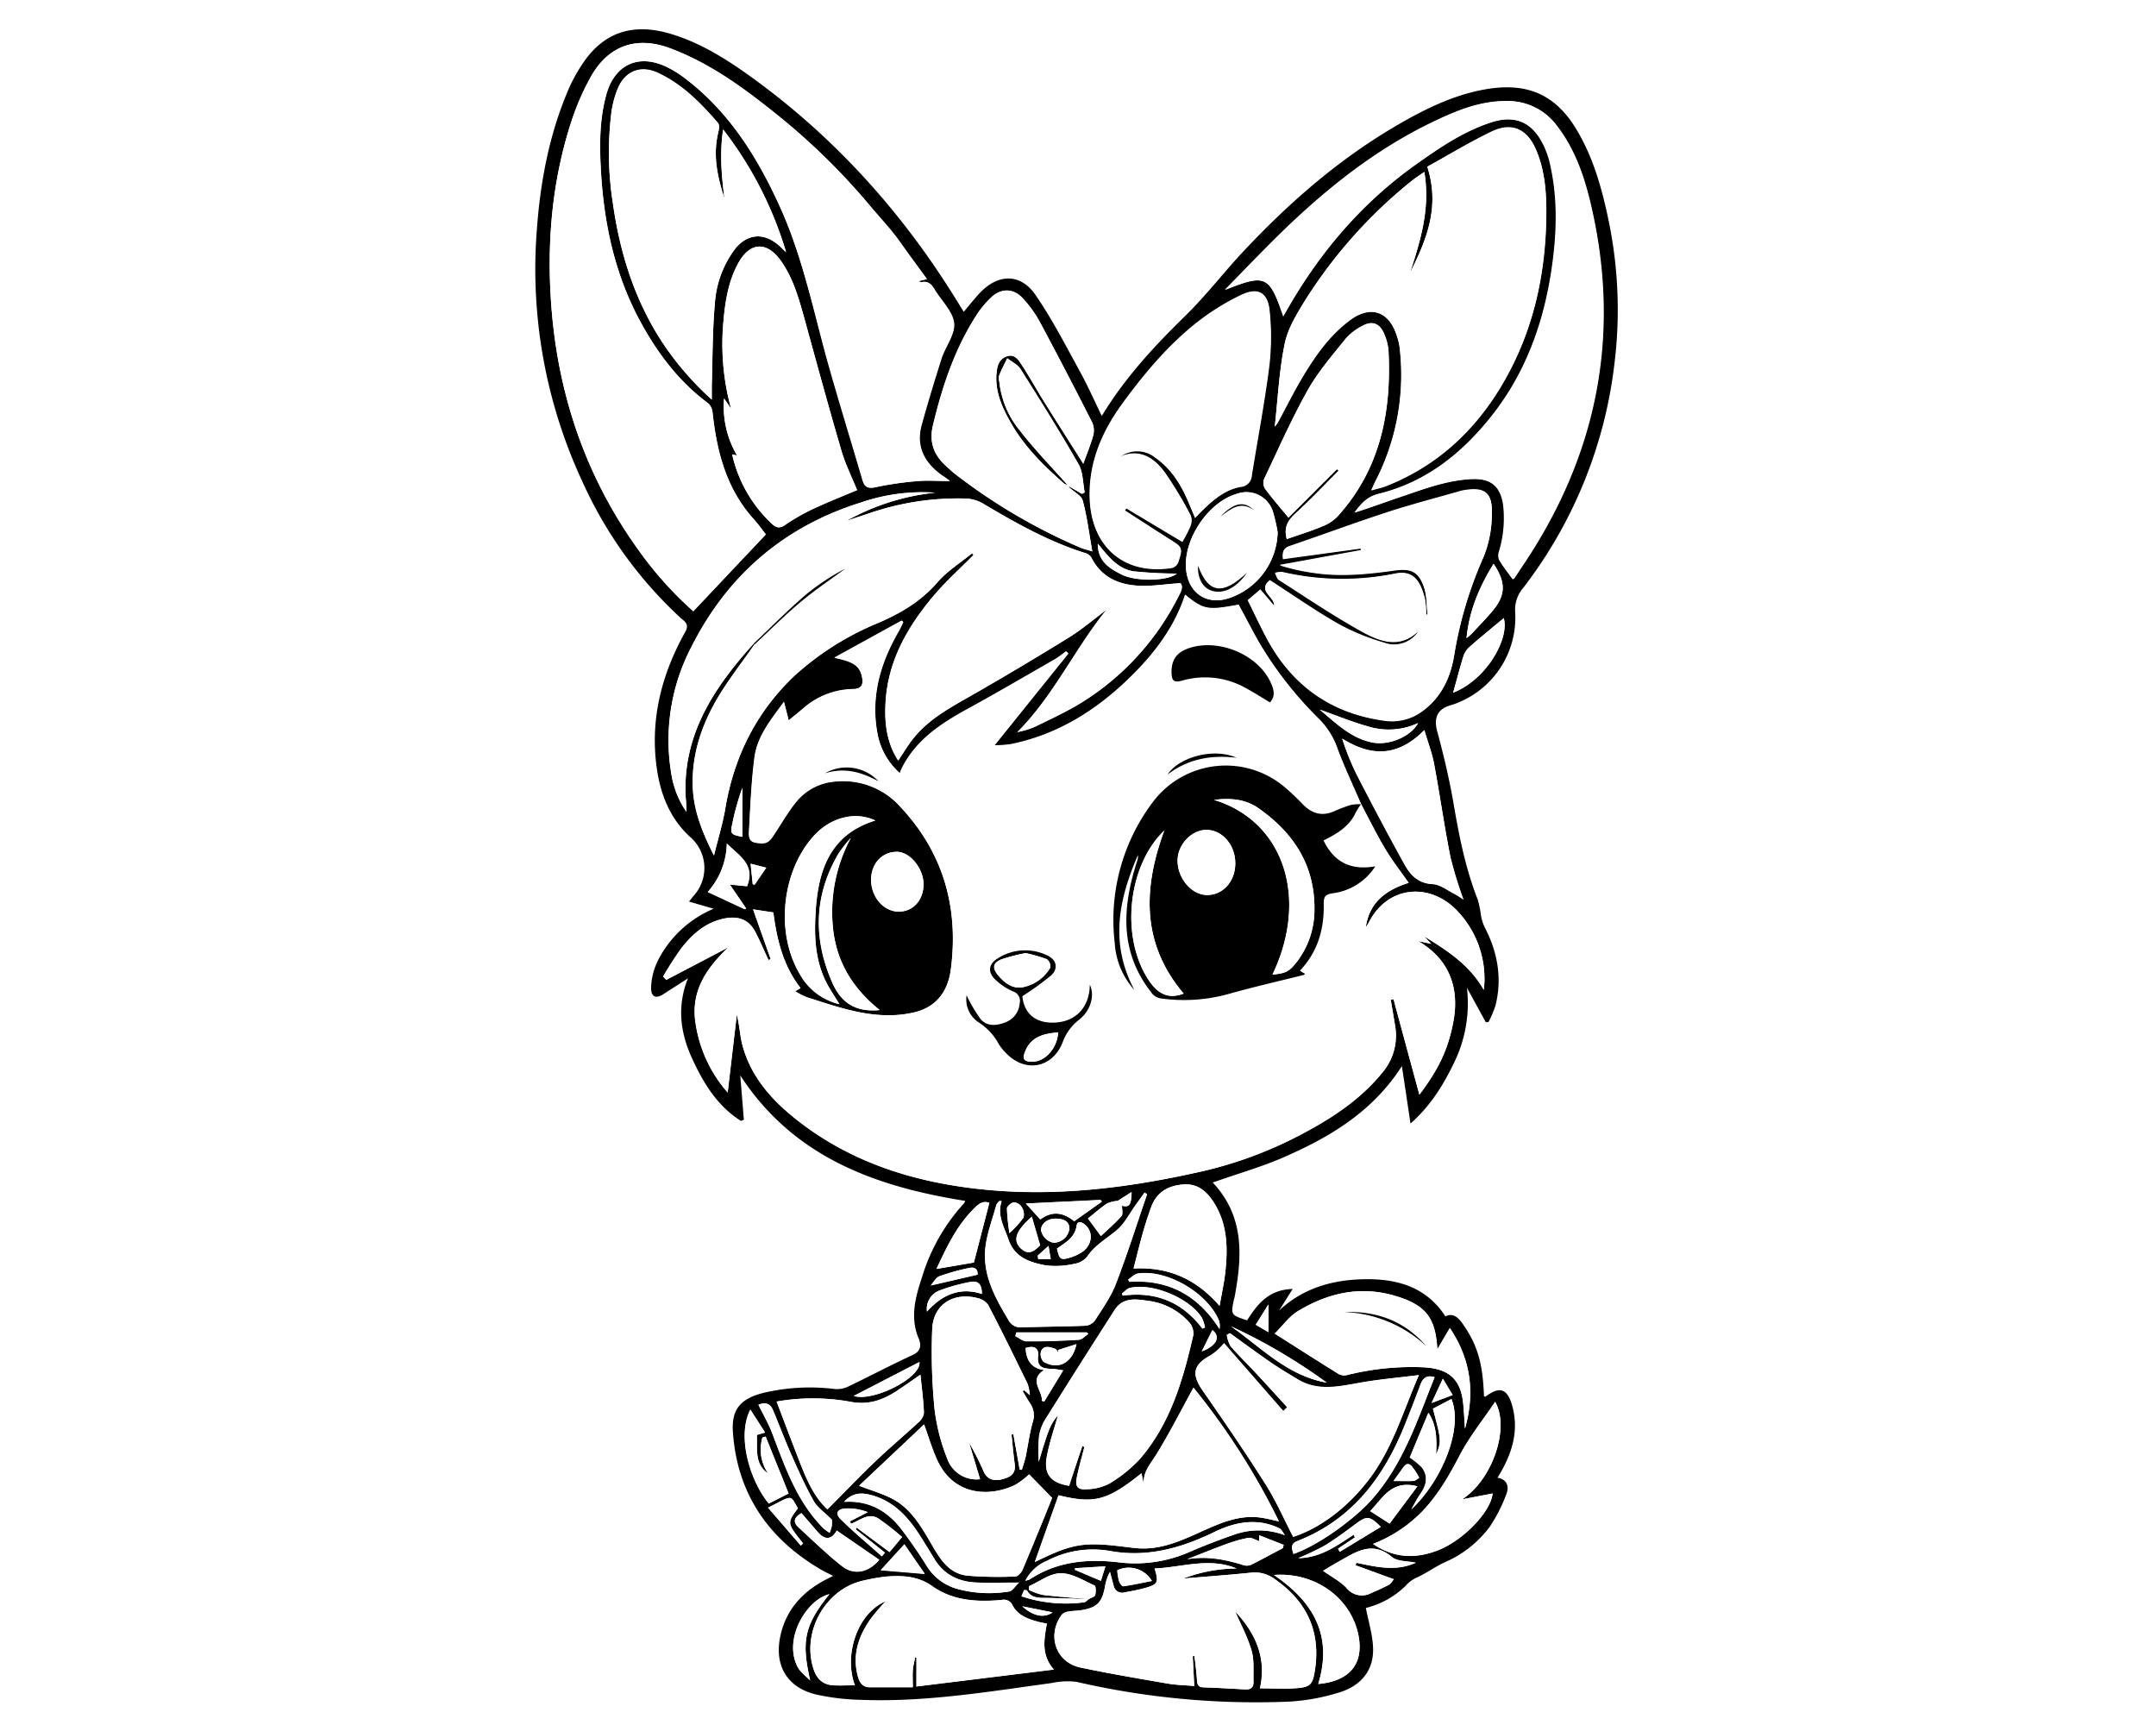 <svg xmlns="http://www.w3.org/2000/svg" viewBox="0 0 500 400"><defs><style>.cls-1{fill:#fff;}</style></defs><g id="Capa_1" data-name="Capa 1"><rect class="cls-1" width="500" height="400"/></g><g id="Capa_2" data-name="Capa 2"><path d="M289.21,306.17c2.41-3.77,5-7.13,10.57-7.28l-3.14,5c5.63-5.27,12.5-7.14,19.79-7.26s14.24,1.61,18.77,8.61c1.88-.91,3.07.36,4.16,1.94,3.28,4.74,4.53,9,4.79,16.58.12,0,.3.16.36.11,3.21-2.49,5.05-1.91,6.16,2,1.72,6.1-.1,11.52-3.39,16.79,2.36.4,2.75,2.18,2,3.95a35,35,0,0,1-3.87,7.53,25.61,25.61,0,0,1-10.25,8.08c-2.21,1-4.22,2.48-6.43,3.51a7.64,7.64,0,0,0-2.76,2,19.68,19.68,0,0,1-5.38,3.76,20.68,20.68,0,0,1-3.83,1.37c.61,3.19,1.57,6.22,1.67,9.28.19,5.38-3,8.83-7.87,10.32a48.57,48.57,0,0,1-11.45,2.11A185,185,0,0,1,249.68,390a16.9,16.9,0,0,0-5.74.26c-14.65,2-29.27,4.47-44.14,3.91a53.38,53.38,0,0,1-10.57-1.25c-6.8-1.65-9.74-6.84-8.23-13.67,1.28-5.77,4.8-9.79,9.85-12.61.67-.37,1.36-.7,2.36-1.21-1.18-.61-2.15-1.06-3.07-1.61-12.1-7.18-19.21-17.61-20.17-31.78-.36-5.25,1.77-7.64,6.85-9a46.79,46.79,0,0,1,16.84-.94,6,6,0,0,0,3.09-.6c5-2.4,9.92-5,15-7.34,2.11-1,1.78-2.63,1.29-3.81-2.08-5-.69-9.73.87-14.45A44,44,0,0,1,223.6,279a1.91,1.91,0,0,0,.23-.54c-20.93-3.32-39.83-10.18-52.15-29.08.28,3.5.56,6.88.83,10.26l-.66.29c-5.49-3.45-8.73-8.79-11.37-14.55-2.75-6-3.5-12.12-.93-18.52q-2.88,1.86-5.77,3.71c-1.71,1.09-2.82.55-2.78-1.52.09-4.32,2.11-7.89,4.75-11.14a25.76,25.76,0,0,1,9.75-7.19l-5.71-1.66c.51-.63.92-1.17,1.37-1.69a9.52,9.52,0,0,0-.95-13.15c-4.81-4.3-7.05-10-7.91-16.2-1.57-11.29,1.16-21.75,6.65-31.55,1-1.81-.25-2.41-1.15-3.22A97.41,97.41,0,0,1,135,111.54,116.65,116.65,0,0,1,124.5,53.29c.79-10.85,2.74-21.42,6.89-31.49a37.39,37.39,0,0,1,4.55-8.21c4.84-6.41,11.38-8.2,19.6-5.74,7.12,2.13,13.29,6.09,19.22,10.4,19.52,14.2,35.22,31.89,47.75,52.46.31.52.65,1,1,1.59,1.36-1.6,2.54-3.14,3.88-4.53,4.24-4.37,9.39-4.35,12.8.69C244,74,247.11,80.06,250.37,86c1.83,3.32,3.37,6.81,5.15,10.45,5.45-9,12.27-16.27,19.48-23.33,4.78-4.68,8.87-10.06,13.46-14.94,10.33-11,21.59-20.87,34.61-28.59,6.92-4.1,14.08-7.74,22.14-9,9.56-1.46,16,1.71,20.79,10.11,3.77,6.54,5.69,13.76,7.18,21.06a101.78,101.78,0,0,1,1.26,32.29,105.26,105.26,0,0,1-21.15,52.22,7.81,7.81,0,0,0-1.9,5.76,21.28,21.28,0,0,1-15.16,21.57c-3,.92-3.73,3-2.92,6,1.5,5.56,2.84,11.19,3.81,16.86,1.29,7.56,2.77,15,5.61,22.21a27.75,27.75,0,0,1,.76,3.84,10.77,10.77,0,0,0,.82,2.5c3,5.77,4.1,11.81,2.5,18.2a26.8,26.8,0,0,1-1.6,3.77l-.63.07-4.38-8a31.32,31.32,0,0,1-2.87,17.14c-2.51,5.23-5.44,10.12-10.22,14.34-.7-4.68-1.31-8.8-2-13.31-6.84,10.66-16.77,16.49-27.47,21.16-5,2.17-10.21,3.66-15.33,5.46l-1.06.37c7.44,7.92,6.82,17.18,5.05,26.65,0,.14-.09.27-.12.4C285.41,304.9,285.41,304.9,289.21,306.17Zm-30-27.7a7.28,7.28,0,0,0-2.44.59c-1.54,1-2.93,2.28-4.44,3.49l3,4.07c1.69-1.6,3.35-3,4.76-4.63.41-.48.1-1.58.13-2.4,1.66.44,2.17-.13,2.22-3.18Zm-6.63,92.31c.5-.29,1.32-.49,1.43-.89.19-.71.19-2.08-.15-2.23-2.55-1.15-5.21-2.86-7.83-2.84-2.46,0-4.91,1.92-7.36,3l0,.89a15.37,15.37,0,0,0,3.23,1.14c3.57.42,7.16.67,10.74,1-3.47-.11-7-.27-10.43-.31-1.62,0-3.13-.12-4-1.72,0-.08-.26-.06-.63-.12l-.62,1.47a32.4,32.4,0,0,0,14.58,1.38C251.84,371.46,252.18,371,252.55,370.78Zm-5-258.32a2.48,2.48,0,0,1-.75-.28c-4.64-4.05-9-8.34-12.16-13.72-2.14-3.71-4-7.57-3.54-12,.16-1.66.6-3.24,2.41-3.83s2.7.9,3.46,2.06c1.76,2.67,3.31,5.49,5,8.22,3.05,4.88,6.15,9.74,9.24,14.63.83-2.31,1.71-4.41,2.31-6.58a4.64,4.64,0,0,0-.25-3c-4-7.88-8.09-15.75-12.27-23.54a26.71,26.71,0,0,0-3.82-5.22c-2.16-2.38-5.05-2.43-7.38-.19a22.69,22.69,0,0,0-3.46,4.18c-5,7.8-7.84,16.41-10,25.35-1,4,.28,7.09,3.23,9.69.68.6,1.33,1.24,2.06,1.78a133.17,133.17,0,0,0,29,17c.6.25,1.25.39,2.65.82-.77-4.34-1.23-8.13-2.22-11.77-.32-1.18-2-2-3.07-3-.1-.08-.13-.24-.19-.36l3.1,1.8.64-.33c-.44-2.2-.37-4.69-1.43-6.54-4.29-7.49-8.87-14.81-13.48-22.11-.66-1-2-1.65-3.06-2.46-.64,1.33-1.32,2.64-1.88,4a3.59,3.59,0,0,0,.05,1.45,21.3,21.3,0,0,0,4.83,11.38C240,104.32,243.89,108.3,247.57,112.46ZM174.8,149.22l.21.2c-2.83,4.05-5.9,8-8.43,12.18-3.76,6.31-6.13,13.14-5.91,20.65.16,5.62,2.16,10.66,4.92,16.12,1-4,2-7.32,2.6-10.75,2-12.11,7.21-22.56,16.15-31a66.27,66.27,0,0,1,19.42-12.21c5.26-2.28,9.89-5,13.69-9.43,2.24-2.59,5.28-4.48,8-6.69l.33.41c-3,3.07-6.28,6-9.07,9.24-6.11,7.19-10.75,15.15-11.32,24.88-.28,4.76.24,9.39,2.93,13.53,1.29-1.9,2.37-3.77,3.73-5.4,3.68-4.47,8.73-7.08,13.64-9.91q11.25-6.47,22.29-13.27c3-1.88,5.77-4.24,8.64-6.38-7.36,9.09-12.28,20-20.66,28.36a18.92,18.92,0,0,0,4.19-1.29c3.63-1.78,7.33-3.47,10.74-5.59a61.17,61.17,0,0,0,22.25-24.23c.64-1.22,1.42-2.46.64-3.43-3.51.24-6.68.77-9.81.6-4.58-.26-8.53-2-10.79-6.4a2.44,2.44,0,0,0-1.3-1.11c-8.53-2.64-16.24-7-23.85-11.51a8.6,8.6,0,0,0-3.91-1.17,63.3,63.3,0,0,0-21.84,3.19l-6,2a53.35,53.35,0,0,1,20.6-6.56,43.83,43.83,0,0,0-17.11,2.26c-17.92,5.58-31.06,16.9-39.47,33.64a46.74,46.74,0,0,0-4.63,29.05,21.44,21.44,0,0,0,3.54,9.07,27.23,27.23,0,0,0-.16-3.15C158.16,170.46,165.59,159.44,174.8,149.22Zm140.83,37.21h0c-1.9-4.42-4-8.78-5.63-13.29a17.91,17.91,0,0,0-4.25-6.57,87,87,0,0,1-14-18c-1.57-2.78-3-5.62-4.52-8.39-7.19,1.36-8.12,1.18-12.4-2.32-2.51,7.73-7.34,13.92-13.05,19.46-7.77,7.53-16.7,13.07-27.45,15.23a26.55,26.55,0,0,1-3.76.25l17.16-21.33-.5-.47c-.87.62-1.7,1.33-2.62,1.86-6.66,3.82-13.29,7.7-20,11.38-6.4,3.5-12.39,7.37-15.67,14.26-.12.26-.19.54-.27.75a16.19,16.19,0,0,1-5.22-9.28c-1.59-8.57.7-16.3,4.94-23.65.39-.68.71-1.41,1.06-2.12l-.36-.32-15.62,8.59c4.5.9,5.89,1.94,6.41,4.43.41,2-.18,2.8-2.13,2.86a17.89,17.89,0,0,0-11.47,4.46c-1,.85-2,1.66-3.39,2.8l-1.1-4.3c-2.91,4-6.16,7.86-6.83,12.83-.75,5.66-.95,11.4-1.28,17.1-.13,2.31.51,2.72,2.83,2.84,1.79.1,2.38-1.15,3.15-2.29,1.62-2.43,3.07-5,4.91-7.26a12.77,12.77,0,0,1,8.81-4.75A17.81,17.81,0,0,1,208.72,187c10,10.62,13.65,23.39,11.78,37.75-.64,4.95-3.19,8.65-8.28,9.94a25.82,25.82,0,0,1-6.2.72c-6.59,0-12.72-2.23-18.9-4.17a17.17,17.17,0,0,1-2.71-1.4l1.23-.74c-4.08-5.25-5.5-11.32-6.31-17.53l-4.7-.72c1.39,3.94,2.74,7.75,4.09,11.55l-.51.2c-1.06-2.25-2-4.55-3.19-6.74-1.35-2.5-3.59-3.38-6.36-3-4.68.69-8,3.57-10.72,7.09a77,77,0,0,0-4.17,6.49l.73.76,14.39-7.54c-4.57,4.39-8.48,9.47-7.72,16.66a31.23,31.23,0,0,0,7.57,17c.7-6,1.41-12,2.12-18.06.65,2.5.72,5,1.36,7.3,1.86,6.71,6.16,11.86,11.41,16.18,13.08,10.76,28.55,15.55,45.08,17.13,16.77,1.61,33.32-.51,49.67-4.19a93.87,93.87,0,0,0,22.92-8.41c7.28-3.8,14.14-8.2,19.38-14.72a13.19,13.19,0,0,0,2.83-10.78c-.31-2-.66-4-1-5.94l.65-.16c2,7.42,4,14.83,6,22.15,4.54-6,6.68-10.61,7.87-16.93,1.55-8.28-1.29-14.66-8.13-18.68l3,.63-1.63-1.73C336,220.61,341,224,344.11,229.55a22.72,22.72,0,0,0-5.76-17.91c-6.28-7.07-16.35-6.54-20.87,2.19-.21.41-.49.79-.74,1.19.82-5.9,4.86-8.71,9.95-10.3-1.88-2.69-3.82-5.16-5.42-7.83C319.25,193.49,317.5,189.93,315.63,186.43Zm-138-62.51c-.81-1-1.74-2.35-2.82-3.54-6.3-7-8.52-15.48-9.52-24.5a3.55,3.55,0,0,0-.95-2.29c-7-5.17-12.07-12-16.1-19.54-5.68-10.67-8.14-22.22-8.85-34.18-.35-6-.39-12,1.22-17.89,1.92-7,7.49-9.61,14.05-6.45a24.56,24.56,0,0,1,4.25,2.65c10.18,7.74,16.72,18.18,21.93,29.62,5.11,11.23,7.61,23.24,10.89,35,2.64,9.51,5.59,18.93,8.35,28.4.5,1.74,1.23,2.17,3.13,1.74a76.42,76.42,0,0,1,9.92-1.41c2.22-.2,4.48,0,7.23,0-.67-.49-.88-.66-1.1-.81s-.47-.29-.7-.45c-4.08-2.89-6.19-6.66-4.8-11.72s3-10.29,4.6-15.38c.91-2.83,3.22-5.68,2.93-8.3s-3-5.21-4.57-7.84c-.72-1.21-1.57-1.92-3-1.61-.15,0-.32-.09-.72-.22l2-.49c-2.24-3.08-4.35-5.93-6.4-8.82S204.19,50.59,202,48a153.18,153.18,0,0,0-23-22.3c-7.27-5.8-14.81-11.18-23.62-14.48-7.85-2.94-14.4-.63-18.46,6.72A58.36,58.36,0,0,0,132.56,28c-4.59,14-5.81,28.48-4.68,43.18,1.6,20.72,8.12,39.66,20.33,56.55a83.53,83.53,0,0,0,12.58,14Zm118-25a7.46,7.46,0,0,0,.59-.84c2-3.67,3.87-7.42,6-11,2.93-4.85,6.22-9.48,10.84-12.92s9-2.1,10.82,3.53a14.29,14.29,0,0,1,.67,2.63,53.92,53.92,0,0,1-5.67,31.41c-.23.46-.43.94-.87,1.91,1.45-.41,2.46-.59,3.4-1,11.56-4.54,20.26-12.46,26.61-23,7.28-12.07,10.35-25.34,10.55-39.35.08-5.32-.23-10.62-2.36-15.61-2-4.7-5.5-6.43-10.13-4.28C340.83,32.92,335.84,36,331,38.64c3,9.4-.19,17-4,24.59,2.41-7.44,4.74-14.89,3.31-23.38-1.26.9-2.08,1.42-2.82,2a112.15,112.15,0,0,0-24.64,27.5c-2,3.24-4.16,6.69-4.91,10.32C296.63,86,296.35,92.53,295.63,98.93Zm2-25.62c.23-.37.41-.65.58-.94,7.65-13.57,17.49-25.2,30.25-34.26,5.47-3.88,11-7.66,17.48-9.74,5.47-1.75,9.35-.06,12,5.09a19.93,19.93,0,0,1,1.56,4.3c2,8.28,1.64,16.63.39,25-1.88,12.4-6.05,23.9-13.95,33.83-6.85,8.62-15.19,15.25-26.06,17.93-2.77.68-4.17,2.32-5.65,4.34,3.52-1.08,6.93-2.38,10.4-3.54,5.54-1.87,11-4,17-4.22,4.31-.14,6.45,1.82,7.07,6a26.83,26.83,0,0,1-1,10.95,2.76,2.76,0,0,0,.09,1.89c.92,1.51,2,2.9,3.09,4.39a1.11,1.11,0,0,0,.37-.28c1.43-2.15,2.88-4.28,4.25-6.47,15.38-24.56,20.05-51,13.66-79.27-1.52-6.75-3.65-13.34-7.93-18.94a14.07,14.07,0,0,0-11.68-5.91c-6.28,0-11.86,2.3-17.33,4.93-13.62,6.57-25.2,15.95-35.91,26.48-4,3.92-7.84,8-12.16,12.37C293.53,63.48,294.35,63.87,297.59,73.31Zm33.48,69.2-.35,0a21.66,21.66,0,0,0-.26-3.53c-1.09-4.41-2.78-6.79-6.89-6a61.52,61.52,0,0,1-26.19-.34,5.09,5.09,0,0,0-1.71.18c.29.54.44,1.31.89,1.6,6.46,4.11,12.81,8.44,19.51,12.12,4.06,2.23,8.69,3.88,12.92-.32a6.67,6.67,0,0,1-8.05,2.79,52.69,52.69,0,0,1-10.57-4.34c-5.42-3.09-10.56-6.7-15.93-10.16-3,2.5,1.17,3.72,1,5.91l-3.2-3.76-2.9,2.48c1.42,2.88,2.72,5.66,4.15,8.38,5.81,11.09,14.81,17.72,27.31,19.49a11.91,11.91,0,0,0,9.1-2.23c4.24-3.12,6.37-7.61,7.24-12.58a92.73,92.73,0,0,1,6.89-23.18,26.42,26.42,0,0,0,1.89-9.55c.25-5.37-1.62-6.73-6.91-5.73l-.2.05c-5.74,1.65-11.53,3.15-17.21,5-7.53,2.46-15,5.23-22.47,7.78-1.41.47-1.83,1.23-1.63,3l18-2.46.07.44-18.84,3.44a46.8,46.8,0,0,0,8.1,1.8c6.22.91,12.4.27,18.57-.59,3.82-.53,5.52.26,6.79,3.88C330.93,138.15,330.82,140.39,331.07,142.51Zm-53.92-22.43c4.16-4.42,7-6.49,10.52-7.14a2.79,2.79,0,0,0,2.61-2.65c1.37-8.53,3-17,4.08-25.58a58.77,58.77,0,0,0,.06-12.51c-.37-4.26-2.64-5.52-6.53-3.67a54.81,54.81,0,0,0-9.78,6c-6.92,5.31-12.51,12-17.64,19-4.89,6.66-8.09,14-7.71,22.51.49,11.06,8.12,17.4,19,15.7a2.24,2.24,0,0,0,1.47-1.32c1.09-3.4,1-3.38-1.95-5.26-3.5-2.21-7-4.48-10.45-6.71l.34-.54,13,7.78a31.54,31.54,0,0,0,1.82-3.51,3.48,3.48,0,0,0,.16-2.52,88.75,88.75,0,0,0-6-10c-2.57-3.5-6-5.67-10.65-3.51a6.69,6.69,0,0,1,8.39,0c3.67,2.57,6,6.2,7.68,10.24C276.06,117.48,276.59,118.73,277.15,120.08ZM168,46c-1.64-5-2.75-10-1.43-15.31.17-.67.3-1.69-.06-2.1-4-4.66-8.35-9.08-14.06-11.69-4-1.82-7.59-.3-9.23,3.76A22.62,22.62,0,0,0,141.8,26a75.87,75.87,0,0,0,.36,21.28C143.83,59,147.34,70,153.92,79.84a69.81,69.81,0,0,0,11.16,12.81c0-1.46,0-2.34,0-3.22.2-6.34.15-12.7.71-19a23.68,23.68,0,0,1,4.61-12.61c2.82-3.65,6.68-4,10.15-1,.46.39.88.83,1.77,1.67A86.78,86.78,0,0,0,167.71,30C166.88,35.7,167.38,40.79,168,46ZM276.61,384.08l.41-.1c.21,1.84.48,3.68.58,5.53.06,1.07.28,1.71,1.5,1.76,3.2.12,6.41.29,9.62.48,1.27.08,2-.36,2-1.73-.09-2.41.2-4.95-.44-7.22-.88-3.13-2.49-6.06-3.79-9.09,4.74,5,7.3,10.76,5.72,17.79,3,0,5.85.19,8.68-.05,3-.25,3.56-.95,4.05-4.05,1.44-9.1-1.88-16.08-9.36-21.27a7.69,7.69,0,0,0-5.49-1.44c-5.17.53-10.35.9-15.69,1.36a35.39,35.39,0,0,1,12.38-2.34c-6.37-2.65-12.64-.28-19,0,1,3.23.77,3.7-2.29,4.55-1.54.43-3.12.73-4.69,1a2,2,0,0,1-2.53-1.61c-.29-1-.56-2.09-.84-3.14a10.47,10.47,0,0,0-1.18,3.55c-.7,3.58-1.85,4.72-5.45,5.32-1,.16-2,.13-2.91.31a2.64,2.64,0,0,0-1.59.68c-3.58,4.75-1.46,11.1,4.26,12.3,6.68,1.41,13.42,2.55,20.15,3.71,2,.35,4.07.39,6.26.58ZM167.93,92.41a22.21,22.21,0,0,0,3,13.21l-1.14-.25A31.33,31.33,0,0,0,179,121.44c1,.92,1.8,1.18,3.07.3a46.2,46.2,0,0,1,6.33-3.65c3.38-1.58,6.86-3,10.38-4.44-1.22-3-2.71-6-3.62-9.08-2.93-10-5.68-20.09-8.45-30.15-1.32-4.78-2.59-9.56-5.45-13.72-3.34-4.86-7.35-4.68-10.12.47-2.23,4.14-2.94,8.68-3.35,13.28a56.51,56.51,0,0,0,1.77,20.32ZM329.05,318.86c-5.07.64-9.65,1-14.16,1.84-4.72.84-9.36,1.83-13.82-.82-2.15-1.29-4.31-2.56-6.38-4-3.2-2.2-6.32-4.51-9.47-6.77l-.71.41a7.34,7.34,0,0,0,.86,2.58c1.81,2.11,3.83,4,5.73,6.09,2.49,2.67,4.95,5.39,7.42,8.09l-.91.89-13.74-15.73a13.74,13.74,0,0,1-3.09,2.79c-4.15,2.24-4.5,4.41-1.8,8.29,4.94,7.08,9.83,14.21,14.44,21.5,2.48,3.91,4.35,8.2,6.48,12.31,6.35-2,12.58-6.81,17.34-13C322.82,336.21,325.28,327.59,329.05,318.86ZM212.53,391.07l31.88-3.95c-3-3.38-2.27-7-1.63-10.65-.72-.15-1.33-.24-1.93-.4-2.41-.64-4.79-1.49-6-3.79a2.23,2.23,0,0,0-2.63-1.28c-5.66.47-11.2.21-16.07-3.25-3.23-2.29-6.9-2.49-10.64-2.18a42.49,42.49,0,0,0-5.35.94c-8.74,1.95-14.28,11.86-11.5,20.45.72,2.24,2.1,3.62,4.45,3.8,1.69.14,3.41,0,5.14,0-2.69-7.33.86-16.91,7.13-19.45a49.82,49.82,0,0,0-3.59,4.23c-2.66,3.87-4.11,8.08-2.92,12.84.37,1.48,1,2.84,2.83,2.85,3.26,0,6.52,0,10,0,0-1.68-.07-2.79,0-3.88s.35-2,.53-3.06l.31.06ZM251,335.32l.5.21c-.59,2.35-1.28,4.68-1.75,7.06-.43,2.15.18,2.92,2.39,2.74a11.8,11.8,0,0,0,5.18-1.33,31.42,31.42,0,0,0,7.1-5.74c7.08-8.25,10-18.41,12.35-28.73a3.94,3.94,0,0,0-1-2.94,15.22,15.22,0,0,0-9.45-4.94c-2.77-.41-5.86-.91-7.78,2.08q-8.08,12.57-16,25.23a10.71,10.71,0,0,0-1.55,4.07,43.12,43.12,0,0,0-.07,5.91c2.26-7.58,2.72-8.72,4.45-10.73-.71,2.57-1.91,6-2.58,9.55-.77,4.12,1,6.11,5.17,6.77Q249.44,339.91,251,335.32Zm25.8-13.55c-2.86,5.2-5.51,10.46-8.59,15.47-1.43,2.33-3.36,4.29-2.88,7.3l-.59-2.9c-8,6.38-10.92,7.13-19.24,5.1-1.82,5.14-3.65,10.27-5.5,15.48,7.46-3.68,10.36-4.41,16.38-4,2.29.16,4.57.51,6.86.75,5.76.63,10.77-1.74,15.79-4,4.21-1.9,8.45-3.7,13.24-3.07,1.38.18,2.74.55,4.34.89A162,162,0,0,0,276.77,321.77ZM298.42,125c2.89-1,5.68-1.88,8.38-3a9.71,9.71,0,0,0,3.39-2.28c9.95-11,12.55-24.24,11.82-38.49a12.22,12.22,0,0,0-1-3.83c-1-2.43-2.76-3.13-5-1.88a12.73,12.73,0,0,0-3.94,3c-3.09,3.86-6.39,7.65-8.79,11.93-3.74,6.67-6.84,13.7-10.13,20.62a2.57,2.57,0,0,0,.23,2.21c1.65,2.23,3.48,4.33,5.43,6.7l11.26-11.22.38.38c-3.34,3.33-6.58,6.78-10.07,9.94C298.57,120.78,297.7,122.42,298.42,125ZM238.84,323.52a12.08,12.08,0,0,0-.52-2.62c-3-6.12-6-12.24-9.13-18.28A4.16,4.16,0,0,0,226.7,301c-5.66-1.44-10.29,1.52-10.51,7.23a135.57,135.57,0,0,0,.55,18.58,45.49,45.49,0,0,0,2.95,11.46,7.17,7.17,0,0,0,7.6,4.73q-1.26-4.23-2.54-8.47a67.51,67.51,0,0,1,3.4,6.74c.92,2,2.58,2.17,4.41,1.7s3.06-1.3,2.76-3.49-.5-4.55-.74-6.83l.44-.08c.48,2.73,1,5.45,1.45,8.18l.51.08c.29-1,.65-2,.87-3,.56-2.65.9-5.36,1.63-8a4.94,4.94,0,0,0-.64-4.5c-.6-.88-1.11-1.82-1.67-2.73l.36-.23ZM244,347.34l-5.36-5.46a17.55,17.55,0,0,1-3.37,2.52c-6,2.79-14.14,2.38-17.9-5.76-1.23-2.66-2.05-5.51-3.08-8.34l-15.08,14.22c3,1.16,5.81,1.91,8.28,3.34,3.77,2.19,6,5.91,8.16,9.6s4.1,7.43,8.78,7.92a88.35,88.35,0,0,0,11,.18c.59,0,1.42-.9,1.7-1.57C239.59,358.17,242,352.31,244,347.34Zm51.64-38.09c5.38,3.41,10.12,6.45,14.91,9.41a2.82,2.82,0,0,0,1.91.18,61.86,61.86,0,0,1,17.83-1.78c5.8.34,8.53,2.81,9.07,8.52.18,1.9.27,3.8.4,5.7,2.32-8.23,1.44-15.94-3.51-23.33l-2.9,4.93c-.42-7.23-2.59-10.13-9.33-12.25-8.18-2.58-15.87-.92-23,3.4C299,305.27,297.46,307.42,295.61,309.25ZM232.3,278.5h-.56c-.22.31-.56.58-.65.92-.89,3.2-2.1,6.37-2.51,9.63-.8,6.38,2.16,11.76,5.31,17a3.17,3.17,0,0,0,3.22,1.72c4.88-.16,9.77-.17,14.65-.37a3.08,3.08,0,0,0,2.17-1.18c1.75-2.76,3.71-5.48,4.87-8.49,2.64-6.85,4.85-13.85,7.23-20.79l-.56-.42c-.69,1-1.38,1.94-2.08,2.9-1.42,2-2.54,4.27-4.34,5.79-2.36,2-5.12,3.49-6.92,6.21a4.86,4.86,0,0,1-3,1.64,19.28,19.28,0,0,1-6.62.35c-3.67-.72-7.22-1.77-8.67-6.15C232.84,284.41,231.19,281.8,232.3,278.5ZM191.89,350c3.72-3.74,7.26-7.46,11-11,3.28-3.14,6.76-6.06,10.09-9.14a3.59,3.59,0,0,0,1.31-2.21c-.11-2.89-.5-5.77-.81-8.87-2,1.37-3.8,2.65-5.65,3.86-3.18,2.06-6.43,3.19-10.45,2.44A48.73,48.73,0,0,0,180.1,325c1.68,4.4,3.32,8.75,5,13.08S188.54,346.92,191.89,350ZM330.32,169.3c-6.28,6.36-12.46,6.08-19.06,2a60.84,60.84,0,0,0,3.29,8.19c3.63,7.05,7.33,14.06,11.18,21,1.35,2.44,3.15,4.36,6.47,4.54,1.8.09,3.53,1.5,5.27,2.37a18.37,18.37,0,0,1,1.9,1.22,99.19,99.19,0,0,1-3-9.8c-1.43-7.17-2.45-14.43-3.79-21.62C332.13,174.67,331.2,172.28,330.32,169.3ZM282.83,302.8c.46-2.65,1.07-5.28,1.35-7.95.59-5.48.48-10.9-2.54-15.79-1.69-2.73-3.81-4.76-7.44-4.39s-6.05,1.93-7.27,5.33c-.68,1.89-1.31,3.81-1.86,5.75-.78,2.77-1.45,5.57-2.19,8.39C271,293.72,277.39,296.58,282.83,302.8ZM296.3,123.41a39.25,39.25,0,0,0-1.12-4.85,6.44,6.44,0,0,0-8.24-4.08c-6.81,1.92-12.72,10.85-11.84,17.88.68,5.42,5,8.1,10.2,6.25A16.54,16.54,0,0,0,296.3,123.41Zm50.44,201.66c-2.88,4.27-6,8.13-8.26,12.44-2.4,4.61-4.92,9-8.52,12.81A32.12,32.12,0,0,1,318.42,358c4.91,3.36,9.91,3.44,14.95,1.51,6.06-2.31,12.44-9.12,12.78-13.21l-7.07,1.36C346.25,343,350.17,331,346.74,325.07ZM194.68,232.85c-1-1.55-1.79-2.81-2.53-4.11-3-5.26-3.36-11-3-16.86.53-9.81,3.17-18.3,13.86-21.62-4.58-2.17-10.28-.77-14.19,3.49-7.46,8.13-9,22.33-3.44,31.9A14.22,14.22,0,0,0,194.68,232.85Zm111,157.64c7.43-.64,10.48-4.77,9.41-10.92-1.54-8.85-10-15.09-19.67-14.36C304.5,371.36,309.18,379.2,305.71,390.49ZM214.18,205.06c0-3.7-3.13-7.51-6.19-7.54-3.41,0-5.92,2.69-6,6.44,0,4,2.87,7.38,6.37,7.43C211.73,211.43,214.18,208.73,214.18,205.06Zm-16.85-10.77a31.28,31.28,0,0,0-2.82,3.52c-5.77,9.73-6,19.84-1.52,30,2.19,5,5.82,6.9,11,6.38-6-4.83-9.85-10.79-10.77-18.5A36.13,36.13,0,0,1,197.33,194.29ZM298,356c-.43-.54-.74-1.31-1.3-1.58a14.62,14.62,0,0,0-3.75-1.24c-4-.69-7.77.34-11.34,2.07-7.73,3.75-15.6,6-24.4,4.38a22.92,22.92,0,0,0-14.44,2.31,9.72,9.72,0,0,0-5,4.62,5.72,5.72,0,0,0,1-.31c6.22-4.11,13.09-4.81,20.29-4a31.45,31.45,0,0,0,16.2-2.12c3.44-1.5,6.95-2.89,10.5-4.11A17.09,17.09,0,0,1,298,356Zm34.74-36.62c-1.72-.54-2.7.07-3.29,1.66-1.14,3.07-2.34,6.12-3.55,9.16-4.86,12.25-12.25,22.18-25,27.15-1.7.66-1.3,1.78-.93,3,5.8-2,14.12-8.07,18.15-12.59C325.44,339.51,328.71,329.27,332.71,319.33Zm-5.37,30.6c7.09-6.7,12-18.74,9.25-25.54l-4.29,2.25c1.95,7.29,2,7.7.74,10.6.14-3.39.21-6.63-1.79-9.66L326.93,338a17,17,0,0,1,2.75,2.23c1.62,2.06,1.14,4.13-.25,6.16C328.65,347.48,328,348.73,327.34,349.93Zm1,12.42c-1.88-.41-4.25-.24-5.56-1.33-4.64-3.87-8.4-1.13-12.33,1.05-1.22.67-2.4,1.41-3.64,2.15,2.06,1.47,4,2.44,5.4,3.94A4.55,4.55,0,0,0,318,369.4c1.4-.6,2.8-1.23,4.15-1.94.42-.22.67-.74,1.1-1.26L314.38,363l.18-.6C319.15,363.33,323.74,364.48,328.37,362.35Zm-132.6-14.12c5.73-.37,9.84,2.07,13,6a108.17,108.17,0,0,1,6.18,8.93,12.12,12.12,0,0,0,6.84,5.18,28,28,0,0,0,12.23.65c.73-.11,1.32-1.16,2.28-2.06-3.67,0-6.63.07-9.6,0-4.23-.11-7.71-1.7-10-5.43-1-1.67-2-3.33-3.08-5-2.8-4.46-6.12-8.34-11.45-9.82C200,346.11,197.83,346,195.77,348.23Zm-17.66-6.6c-3.21-2.19-2.43-5.7-2.59-8.92l1.91-.56L174,326.87c-3.29,6.36.13,16.84,4.27,21.77l4.6-2.32-5.34-13.21-.73.23A9.79,9.79,0,0,0,178.11,341.63Zm7.73,9.22c-1.7,1-2,2.07-.69,3.26,3.32,3.05,6.56,6.22,10.09,9,2.84,2.24,6.17,1.5,8.67-1.44l-9.86-6.79c-1.19,2.12-2.73,2.28-4.42.32C188.41,353.79,187.17,352.38,185.84,350.85Zm40-58.12c1.21-4.67,2.39-9.25,3.58-13.85-1.25-.52-2.29.08-3.33,1.09-4.1,4-6.5,9-8.85,14.07-.06.14.07.37,0,.16ZM337,160.62c7.69-3,13.06-12.49,11.74-17.28-2.28,1.89-5.1,4.19-7.83,6.57a5,5,0,0,0-1.5,2.17C338.55,154.89,337.82,157.76,337,160.62ZM192.91,352.39c-1.73-1.74-3.37-2.83-4.23-4.36-1.93-3.45-3.56-7.08-5.16-10.7-1.52-3.43-2.82-6.95-4.29-10.41-.66-1.57-1.88-1.82-3.35-1.18,1.11,2.27,2.35,4.37,3.2,6.61,3,7.89,5.74,15.9,11.91,22.07a12,12,0,0,0,1.4,1,9,9,0,0,0,.5-1.57A9.25,9.25,0,0,0,192.91,352.39ZM297.48,359l.2-.76L292,356v1.35c-.89-.29-1.76-.88-2.5-.75a30,30,0,0,0-5.21,1.48c-3,1.09-6,2.31-9,3.47,4.53-.77,8.8,0,13,1.35a2.61,2.61,0,0,0,1.81-.05C292.61,361.61,295,360.27,297.48,359Zm-93,1.93.71-.88-6.79-5.43.28-.36,7.59,5.65,2.91-3.48a62.46,62.46,0,0,0-5.52-4.31c-2.3-1.43-4.26.49-6.32,1.23l-.26-.55,4.15-2.14a12.84,12.84,0,0,0-5.24-.85c-1.85.14-2.36,1.17-1.08,2.46C198,355.29,201.31,358,204.52,360.9ZM164.13,206.84l8.55,4,.33-.18-3.78-5.54,4,.4c2-5-1.78-7-4.69-9.9A17.43,17.43,0,0,1,164.13,206.84Zm182.24-76.11c-3.24,5.29-5.62,10.69-6.27,17.25.66-.56.94-.75,1.16-1,1.65-1.79,3.37-3.52,4.93-5.39C349.22,138,349.26,135,346.37,130.73Zm-17.49,36.93a16.14,16.14,0,0,1-11.54.81c-3.68-1-7.25-2.5-11.29-3.93,3.94,3.29,7.3,6.67,12.21,7.63C322.07,172.92,327.14,170.87,328.88,167.66Zm-73.35,111-.3-.4-17.33.83,3.36,3.7c2.65-2,5.2-1.75,7.86.41Zm52.18,42a130.53,130.53,0,0,0-22.23-13.08C292.53,312.5,298.64,319.06,307.71,320.61Zm21,24c-6-1.59-8,2.72-10.95,5.75l4.51,2.89Zm-136.38,25c-5.2,1.2-10.77,10.34-7.35,16.87.64,1.22,1.92,2.11,2.91,3.15C185.8,380.53,186.55,376.87,192.33,369.69Zm69.3-73,.27.55c9.19-.62,16,3.24,20.92,10.94a4.09,4.09,0,0,0-.14-2c-2.73-6.41-12-11.83-18.78-10.87C263.09,295.44,262.38,296.22,261.63,296.7Zm48.67,62.44.4.72,9.52-5.78c-2.55-2.57-3.24-2.59-5.69-.78s-4.8,3.58-7.34,5.13a62.4,62.4,0,0,1-6.12,2.9c5.13-.07,8.94-2.87,12.85-5.43l.29.63Zm-68.67-34.28.55.12,4.39-7.17c-1.13-.16-1.85-.32-2.58-.35-2-.09-3.56-.29-3.24-3,.22-2-1.15-2.42-2.89-1.84.11,3,1.49,4.74,4.26,5.11C238.49,320.05,241.82,322.46,241.63,324.86Zm-28.4-9L198,323.7C202.61,325.13,213.71,319.41,213.23,315.84Zm31.9-26.32c.54,2.55.84,2.78,3.13,2.07a10.15,10.15,0,0,0,2.8-1.33c2.3-1.64,2.52-4.65.55-6.27-.73-.6-1.75-1-1.93.24C249.27,287,247.06,288.14,245.13,289.52Zm33.73,18.57.6-.25a10,10,0,0,0-.69-2.17c-2.73-4.58-11.53-8.28-16.74-7-.67.16-1.22.85-1.83,1.29l.16.5Q271.88,298.87,278.86,308.09Zm-69.12,50-5.5,6,10.22.85Zm42.63-48.81-.32-.32H235.71l-.25.84c.87.43,1.75,1.21,2.63,1.22,4,0,8.06-.11,12.09-.36C250.93,310.65,251.64,309.8,252.37,309.32ZM185.71,358.4l.54-.51c-3.77-4.71-3.77-4.71-1.2-8.14-1.89-3.19-1-3.17-6.93-.14ZM272.91,133a98.44,98.44,0,0,1-10-.52c-3.64-.54-5.87-3.42-8.31-6.41,0,4.14,2.71,5.73,5.44,7.11C263.44,135,271.06,134.72,272.91,133ZM239.29,282.13c-3.77,3.31-4.46,5.49-2.57,7.34,1.46,1.42,2.78,1.12,4.5-.72C240.54,286.41,239.94,284.37,239.29,282.13Zm5.43.45c-1.86,0-3.37,1.27-3.28,2.73a3.66,3.66,0,0,0,2.9,2.86,3.74,3.74,0,0,0,3.67-3.29C248,283.36,246.87,282.55,244.72,282.58Zm.63,30.47.09.59c-.26-.31-.46-.79-.78-.9-1.17-.37-2.6-.89-3.24.62a2.57,2.57,0,0,0,.59,2.41c3.39,2,6.69.34,7.64-4.09Zm-17.64-13c0-2.07-.73-3.19-2.71-2.76a42.67,42.67,0,0,0-7.17,2,4.55,4.55,0,0,0-2.85,4.87C218.76,299.9,223,298.49,227.71,300.05Zm39.43,66.55a6.22,6.22,0,0,0-8-2.48,14.27,14.27,0,0,0,.37,2.43c.16.5.71,1.33,1,1.29C262.66,367.53,264.83,367.05,267.14,366.6Zm-51.3-68.51,10.87-2.51c.11-1.05-.45-1.89-1.89-1.57a50,50,0,0,0-6.95,1.94C217,296.27,216.46,297.41,215.84,298.09Zm18.26-12.15a23,23,0,0,0,3.26-3.59,3.1,3.1,0,0,0-.43-2.48,2.33,2.33,0,0,0-1.83-1.06c-.61.08-1.58.92-1.58,1.44A47.67,47.67,0,0,0,234.1,285.94Zm-61.94-91.89V182.69a60.27,60.27,0,0,0-2.31,8.21C169.3,193.33,169.45,193.52,172.16,194.05Zm151,149.37c1.87,0,3.26.06,4.64,0,.44,0,.86-.47,1.29-.72a14.69,14.69,0,0,0-1.83-2.8c-1-.93-1.59,0-2.13.76ZM256.36,363.2l-7.05.44,0,.39,6,2.54Zm80.53-39.72-2.3-3.78L332,325.33Zm-42.73-14.57v-6.44l-2.94,4.72ZM177.7,201.21l-3.61-.93c.19,1.83.34,3.29.49,4.75l.45.11Zm101,112.15c3.5-1.27,4.44-3.46,2.46-4.93C280.33,310.1,279.52,311.73,278.7,313.36Zm-34.61,60.52-7-1.4C239.54,374.75,242.17,375.29,244.09,373.88Zm-3.43-82.72.11.81h2.91c-.16-.91-.31-1.82-.52-3.07Z"/><path class="cls-1" d="M315.63,186.43c1.87,3.5,3.62,7.06,5.64,10.46,1.6,2.67,3.54,5.14,5.42,7.83-5.09,1.59-9.13,4.4-9.95,10.3.25-.4.53-.78.74-1.19,4.52-8.73,14.59-9.26,20.87-2.19a22.72,22.72,0,0,1,5.76,17.91C341,224,336,220.61,330.3,217.14l1.63,1.73-3-.63c6.84,4,9.68,10.4,8.13,18.68-1.19,6.32-3.33,10.92-7.87,16.93-2-7.32-4-14.73-6-22.15l-.65.16c.33,2,.68,4,1,5.94a13.19,13.19,0,0,1-2.83,10.78c-5.24,6.52-12.1,10.92-19.38,14.72a93.87,93.87,0,0,1-22.92,8.41c-16.35,3.68-32.9,5.8-49.67,4.19-16.53-1.58-32-6.37-45.08-17.13-5.25-4.32-9.55-9.47-11.41-16.18-.64-2.32-.71-4.8-1.36-7.3-.71,6-1.42,12.08-2.12,18.06a31.23,31.23,0,0,1-7.57-17c-.76-7.19,3.15-12.27,7.72-16.66l-14.39,7.54-.73-.76a77,77,0,0,1,4.17-6.49c2.75-3.52,6-6.4,10.72-7.09,2.77-.4,5,.48,6.36,3,1.17,2.19,2.13,4.49,3.19,6.74l.51-.2c-1.35-3.8-2.7-7.61-4.09-11.55l4.7.72c.81,6.21,2.23,12.28,6.31,17.53l-1.23.74a17.17,17.17,0,0,0,2.71,1.4c6.18,1.94,12.31,4.17,18.9,4.17a25.82,25.82,0,0,0,6.2-.72c5.09-1.29,7.64-5,8.28-9.94,1.87-14.36-1.75-27.13-11.78-37.75a17.81,17.81,0,0,0-15.32-5.75,12.77,12.77,0,0,0-8.81,4.75c-1.84,2.25-3.29,4.83-4.91,7.26-.77,1.14-1.36,2.39-3.15,2.29-2.32-.12-3-.53-2.83-2.84.33-5.7.53-11.44,1.28-17.1.67-5,3.92-8.78,6.83-12.83l1.1,4.3c1.38-1.14,2.4-1.95,3.39-2.8a17.89,17.89,0,0,1,11.47-4.46c1.95-.06,2.54-.9,2.13-2.86-.52-2.49-1.91-3.53-6.41-4.43l15.62-8.59.36.32c-.35.71-.67,1.44-1.06,2.12-4.24,7.35-6.53,15.08-4.94,23.65a16.19,16.19,0,0,0,5.22,9.28c.08-.21.15-.49.27-.75,3.28-6.89,9.27-10.76,15.67-14.26,6.73-3.68,13.36-7.56,20-11.38.92-.53,1.75-1.24,2.62-1.86l.5.47-17.16,21.33a26.55,26.55,0,0,0,3.76-.25c10.75-2.16,19.68-7.7,27.45-15.23,5.71-5.54,10.54-11.73,13.05-19.46,4.28,3.5,5.21,3.68,12.4,2.32,1.49,2.77,3,5.61,4.52,8.39a87,87,0,0,0,14,18,17.91,17.91,0,0,1,4.25,6.57c1.66,4.51,3.73,8.87,5.63,13.29a10.36,10.36,0,0,0-2.38.16,34.07,34.07,0,0,0-3.91,1.47c-2.89,1.23-5.26.48-7.36-1.72q-1.74-1.82-3.63-3.47a21.14,21.14,0,0,0-31,3,45.41,45.41,0,0,0-8.88,32.73,17.85,17.85,0,0,0,4.55,10.89c-5.79-10.87-3.58-21.12.83-31.28a3.29,3.29,0,0,1-.24,1.55c-3.37,10.55-4.08,20.78,3.27,30.22a3.29,3.29,0,0,0,2.32,1.48,38.49,38.49,0,0,0,15.54-1c5.81-1.64,11.71-3,17.57-4.45.11,0,.19-.17.29-.27-.19-.1-.38-.19-.55-.3l-.63-.42c4.19-4.4,5.62-9.67,5.52-15.44,0-1.59.26-2.24,2.06-2.5a13.75,13.75,0,0,0,9.89-6.25c-5.7,1-9.56-1-12-6,3-1.49,5.82-3.1,7.35-6.23C314.67,187.88,315.18,187.17,315.63,186.43ZM224.16,230.8a6.37,6.37,0,0,0,2.84,6.29,13.56,13.56,0,0,1,4.68,5.11,12.27,12.27,0,0,0,1.44,1.79c4.42,4.83,10.85,3.82,13.3-2.25a11.49,11.49,0,0,1,3.74-5.22c2.85-2.19,3.75-5.76,2.58-8.18-.07,5.24-3.24,8.61-8.27,8.78-4.41.15-7-2.13-7.37-6.13a67.55,67.55,0,0,0,6.68-4.82c1.7-1.57,1.25-3.63-.86-4.6a11.76,11.76,0,0,0-11.59.7c-2.09,1.28-2.3,3.17-.52,4.87a13.94,13.94,0,0,0,4.13,2.75,2.33,2.33,0,0,1,1.53,2.79,5.07,5.07,0,0,1-3.38,4.41c-2,.79-4.2.95-5.65-.75A34.42,34.42,0,0,1,224.16,230.8Zm70.36-67.93c1.39-1.57.84-3.1.19-4.56-3-6.66-12.5-10.5-19.38-7.86-2.59,1-3.74,2.83-3.63,5.68.06,1.6.49,2.22,2.32,1.73a19.28,19.28,0,0,1,14.4,1.42C290.45,160.35,292.37,161.6,294.52,162.87Zm-7.71,12.83c-5.57-2.41-13.49,0-16.07,3.91C275.71,175.81,281.07,175.06,286.81,175.7Zm-83.08,5.46a10.11,10.11,0,0,0-12.41-1.85C196.13,177.83,200,179.19,203.73,181.16Z"/><path class="cls-1" d="M177.59,123.92l-16.8,17.82a83.53,83.53,0,0,1-12.58-14C136,110.87,129.48,91.93,127.88,71.21c-1.13-14.7.09-29.14,4.68-43.18A58.36,58.36,0,0,1,137,17.91c4.06-7.35,10.61-9.66,18.46-6.72,8.81,3.3,16.35,8.68,23.62,14.48A153.18,153.18,0,0,1,202,48c2.17,2.62,4.5,5.12,6.48,7.91s4.16,5.74,6.4,8.82l-2,.49c.4.13.57.25.72.22,1.47-.31,2.32.4,3,1.61,1.57,2.63,4.26,5.1,4.57,7.84s-2,5.47-2.93,8.3c-1.64,5.09-3.19,10.22-4.6,15.38s.72,8.83,4.8,11.72c.23.16.47.3.7.45s.43.32,1.1.81c-2.75,0-5-.16-7.23,0a76.42,76.42,0,0,0-9.92,1.41c-1.9.43-2.63,0-3.13-1.74-2.76-9.47-5.71-18.89-8.35-28.4C188.41,71,185.91,59,180.8,47.8c-5.21-11.44-11.75-21.88-21.93-29.62a24.56,24.56,0,0,0-4.25-2.65c-6.56-3.16-12.13-.59-14.05,6.45-1.61,5.88-1.57,11.9-1.22,17.89.71,12,3.17,23.51,8.85,34.18,4,7.57,9.08,14.37,16.1,19.54a3.55,3.55,0,0,1,.95,2.29c1,9,3.22,17.54,9.52,24.5C175.85,121.57,176.78,122.89,177.59,123.92Z"/><path class="cls-1" d="M174.8,149.22c-9.21,10.22-16.64,21.24-15.79,35.88a27.23,27.23,0,0,1,.16,3.15,21.44,21.44,0,0,1-3.54-9.07,46.74,46.74,0,0,1,4.63-29.05c8.41-16.74,21.55-28.06,39.47-33.64a43.83,43.83,0,0,1,17.11-2.26,53.35,53.35,0,0,0-20.6,6.56l6-2a63.3,63.3,0,0,1,21.84-3.19A8.6,8.6,0,0,1,228,116.8c7.61,4.55,15.32,8.87,23.85,11.51a2.44,2.44,0,0,1,1.3,1.11c2.26,4.41,6.21,6.14,10.79,6.4,3.13.17,6.3-.36,9.81-.6.78,1,0,2.21-.64,3.43a61.17,61.17,0,0,1-22.25,24.23c-3.41,2.12-7.11,3.81-10.74,5.59a18.92,18.92,0,0,1-4.19,1.29c8.38-8.4,13.3-19.27,20.66-28.36-2.87,2.14-5.6,4.5-8.64,6.38q-11,6.83-22.29,13.27c-4.91,2.83-10,5.44-13.64,9.91-1.36,1.63-2.44,3.5-3.73,5.4-2.69-4.14-3.21-8.77-2.93-13.53.57-9.73,5.21-17.69,11.32-24.88,2.79-3.28,6-6.17,9.07-9.24l-.33-.41c-2.68,2.21-5.72,4.1-8,6.69-3.8,4.4-8.43,7.15-13.69,9.43a66.27,66.27,0,0,0-19.42,12.21c-8.94,8.43-14.13,18.88-16.15,31-.58,3.43-1.62,6.77-2.6,10.75-2.76-5.46-4.76-10.5-4.92-16.12-.22-7.51,2.15-14.34,5.91-20.65,2.53-4.23,5.6-8.13,8.43-12.18,3.51-3.26,6.9-6.68,10.57-9.75,3.32-2.8,6.95-5.22,10.44-7.81a53.84,53.84,0,0,0-8.92,5.86C182.85,141.38,178.89,145.37,174.8,149.22Z"/><path class="cls-1" d="M295.63,98.93c.72-6.4,1-12.92,2.32-19.23.75-3.63,2.9-7.08,4.91-10.32a112.15,112.15,0,0,1,24.64-27.5c.74-.61,1.56-1.13,2.82-2,1.43,8.49-.9,15.94-3.31,23.38,3.8-7.55,7-15.19,4-24.59,4.84-2.65,9.83-5.72,15.11-8.16,4.63-2.15,8.12-.42,10.13,4.28,2.13,5,2.44,10.29,2.36,15.61-.2,14-3.27,27.28-10.55,39.35-6.35,10.52-15.05,18.44-26.61,23-.94.37-1.95.55-3.4,1,.44-1,.64-1.45.87-1.91a53.92,53.92,0,0,0,5.67-31.41,14.29,14.29,0,0,0-.67-2.63c-1.8-5.63-6.09-7.06-10.82-3.53s-7.91,8.07-10.84,12.92c-2.16,3.57-4,7.32-6,11A7.46,7.46,0,0,1,295.63,98.93Z"/><path class="cls-1" d="M297.59,73.31c-3.24-9.44-4.06-9.83-13.56-6.11,4.32-4.4,8.18-8.45,12.16-12.37C306.9,44.3,318.48,34.92,332.1,28.35c5.47-2.63,11-5,17.33-4.93a14.07,14.07,0,0,1,11.68,5.91c4.28,5.6,6.41,12.19,7.93,18.94,6.39,28.29,1.72,54.71-13.66,79.27-1.37,2.19-2.82,4.32-4.25,6.47a1.11,1.11,0,0,1-.37.28c-1.06-1.49-2.17-2.88-3.09-4.39a2.76,2.76,0,0,1-.09-1.89,26.83,26.83,0,0,0,1-10.95c-.62-4.18-2.76-6.14-7.07-6-5.95.19-11.43,2.35-17,4.22-3.47,1.16-6.88,2.46-10.4,3.54,1.48-2,2.88-3.66,5.65-4.34,10.87-2.68,19.21-9.31,26.06-17.93,7.9-9.93,12.07-21.43,13.95-33.83,1.25-8.33,1.57-16.68-.39-25a19.93,19.93,0,0,0-1.56-4.3c-2.6-5.15-6.48-6.84-12-5.09-6.47,2.08-12,5.86-17.48,9.74-12.76,9.06-22.6,20.69-30.25,34.26C298,72.66,297.82,72.94,297.59,73.31Z"/><path class="cls-1" d="M331.07,142.51c-.25-2.12-.14-4.36-.83-6.32-1.27-3.62-3-4.41-6.79-3.88-6.17.86-12.35,1.5-18.57.59a46.8,46.8,0,0,1-8.1-1.8l18.84-3.44-.07-.44-18,2.46c-.2-1.79.22-2.55,1.63-3,7.51-2.55,14.94-5.32,22.47-7.78,5.68-1.86,11.47-3.36,17.21-5l.2-.05c5.29-1,7.16.36,6.91,5.73a26.42,26.42,0,0,1-1.89,9.55,92.73,92.73,0,0,0-6.89,23.18c-.87,5-3,9.46-7.24,12.58a11.91,11.91,0,0,1-9.1,2.23c-12.5-1.77-21.5-8.4-27.31-19.49-1.43-2.72-2.73-5.5-4.15-8.38l2.9-2.48,3.2,3.76c.15-2.19-4-3.41-1-5.91,5.37,3.46,10.51,7.07,15.93,10.16a52.69,52.69,0,0,0,10.57,4.34A6.67,6.67,0,0,0,329,146.3c-4.23,4.2-8.86,2.55-12.92.32-6.7-3.68-13.05-8-19.51-12.12-.45-.29-.6-1.06-.89-1.6a5.09,5.09,0,0,1,1.71-.18,61.52,61.52,0,0,0,26.19.34c4.11-.83,5.8,1.55,6.89,6a21.66,21.66,0,0,1,.26,3.53Z"/><path class="cls-1" d="M277.15,120.08c-.56-1.35-1.09-2.6-1.63-3.85-1.73-4-4-7.67-7.68-10.24a6.69,6.69,0,0,0-8.39,0c4.69-2.16,8.08,0,10.65,3.51a88.75,88.75,0,0,1,6,10,3.48,3.48,0,0,1-.16,2.52,31.54,31.54,0,0,1-1.82,3.51l-13-7.78-.34.54c3.48,2.23,6.95,4.5,10.45,6.71,3,1.88,3,1.86,1.95,5.26a2.24,2.24,0,0,1-1.47,1.32c-10.85,1.7-18.48-4.64-19-15.7-.38-8.51,2.82-15.85,7.71-22.51,5.13-7,10.72-13.64,17.64-19a54.81,54.81,0,0,1,9.78-6c3.89-1.85,6.16-.59,6.53,3.67a58.77,58.77,0,0,1-.06,12.51c-1.11,8.56-2.71,17.05-4.08,25.58a2.79,2.79,0,0,1-2.61,2.65C284.17,113.59,281.31,115.66,277.15,120.08Z"/><path class="cls-1" d="M168,46c-.65-5.16-1.15-10.25-.32-15.93a86.78,86.78,0,0,1,14.61,28.43c-.89-.84-1.31-1.28-1.77-1.67-3.47-3-7.33-2.62-10.15,1a23.68,23.68,0,0,0-4.61,12.61c-.56,6.31-.51,12.67-.71,19,0,.88,0,1.76,0,3.22a69.81,69.81,0,0,1-11.16-12.81C147.34,70,143.83,59,142.16,47.31A75.87,75.87,0,0,1,141.8,26a22.62,22.62,0,0,1,1.45-5.42c1.64-4.06,5.25-5.58,9.23-3.76,5.71,2.61,10,7,14.06,11.69.36.41.23,1.43.06,2.1C165.28,35.94,166.39,41,168,46Z"/><path class="cls-1" d="M276.61,384.08l.33,6.87c-2.19-.19-4.26-.23-6.26-.58-6.73-1.16-13.47-2.3-20.15-3.71-5.72-1.2-7.84-7.55-4.26-12.3a2.64,2.64,0,0,1,1.59-.68c.95-.18,1.95-.15,2.91-.31,3.6-.6,4.75-1.74,5.45-5.32a10.47,10.47,0,0,1,1.18-3.55c.28,1.05.55,2.1.84,3.14a2,2,0,0,0,2.53,1.61c1.57-.29,3.15-.59,4.69-1,3.06-.85,3.3-1.32,2.29-4.55,6.4-.25,12.67-2.62,19,0a35.39,35.39,0,0,0-12.38,2.34c5.34-.46,10.52-.83,15.69-1.36a7.69,7.69,0,0,1,5.49,1.44c7.48,5.19,10.8,12.17,9.36,21.27-.49,3.1-1,3.8-4.05,4.05-2.83.24-5.69.05-8.68.05,1.58-7-1-12.77-5.72-17.79,1.3,3,2.91,6,3.79,9.09.64,2.27.35,4.81.44,7.22,0,1.37-.74,1.81-2,1.73-3.21-.19-6.42-.36-9.62-.48-1.22,0-1.44-.69-1.5-1.76-.1-1.85-.37-3.69-.58-5.53Z"/><path class="cls-1" d="M167.93,92.41l1.61,2.36a56.51,56.51,0,0,1-1.77-20.32c.41-4.6,1.12-9.14,3.35-13.28,2.77-5.15,6.78-5.33,10.12-.47,2.86,4.16,4.13,8.94,5.45,13.72,2.77,10.06,5.52,20.14,8.45,30.15.91,3.11,2.4,6.06,3.62,9.08-3.52,1.49-7,2.86-10.38,4.44a46.2,46.2,0,0,0-6.33,3.65c-1.27.88-2.08.62-3.07-.3a31.33,31.33,0,0,1-9.17-16.07l1.14.25A22.21,22.21,0,0,1,167.93,92.41Z"/><path class="cls-1" d="M329.05,318.86c-3.77,8.73-6.23,17.35-11.81,24.54-4.76,6.14-11,10.93-17.34,13-2.13-4.11-4-8.4-6.48-12.31-4.61-7.29-9.5-14.42-14.44-21.5-2.7-3.88-2.35-6.05,1.8-8.29a13.74,13.74,0,0,0,3.09-2.79l13.74,15.73.91-.89c-2.47-2.7-4.93-5.42-7.42-8.09-1.9-2-3.92-4-5.73-6.09a7.34,7.34,0,0,1-.86-2.58l.71-.41c3.15,2.26,6.27,4.57,9.47,6.77,2.07,1.42,4.23,2.69,6.38,4,4.46,2.65,9.1,1.66,13.82.82C319.4,319.89,324,319.5,329.05,318.86Z"/><path class="cls-1" d="M247.84,112.74c.06.12.09.28.19.36,1.05,1,2.75,1.79,3.07,3,1,3.64,1.45,7.43,2.22,11.77-1.4-.43-2-.57-2.65-.82a133.17,133.17,0,0,1-29-17c-.73-.54-1.38-1.18-2.06-1.78-3-2.6-4.2-5.64-3.23-9.69,2.14-8.94,5-17.55,10-25.35A22.69,22.69,0,0,1,229.83,69c2.33-2.24,5.22-2.19,7.38.19A26.71,26.71,0,0,1,241,74.39c4.18,7.79,8.25,15.66,12.27,23.54a4.64,4.64,0,0,1,.25,3c-.6,2.17-1.48,4.27-2.31,6.58-3.09-4.89-6.19-9.75-9.24-14.63-1.7-2.73-3.25-5.55-5-8.22-.76-1.16-1.61-2.66-3.46-2.06s-2.25,2.17-2.41,3.83c-.42,4.47,1.4,8.33,3.54,12,3.12,5.38,7.52,9.67,12.16,13.72a2.48,2.48,0,0,0,.75.28A1.79,1.79,0,0,1,247.84,112.74Z"/><path class="cls-1" d="M212.53,391.07v-6.68l-.31-.06c-.18,1-.44,2-.53,3.06s0,2.2,0,3.88c-3.49,0-6.75,0-10,0-1.86,0-2.46-1.37-2.83-2.85-1.19-4.76.26-9,2.92-12.84a49.82,49.82,0,0,1,3.59-4.23c-6.27,2.54-9.82,12.12-7.13,19.45-1.73,0-3.45.11-5.14,0-2.35-.18-3.73-1.56-4.45-3.8-2.78-8.59,2.76-18.5,11.5-20.45a42.49,42.49,0,0,1,5.35-.94c3.74-.31,7.41-.11,10.64,2.18,4.87,3.46,10.41,3.72,16.07,3.25a2.23,2.23,0,0,1,2.63,1.28c1.25,2.3,3.63,3.15,6,3.79.6.16,1.21.25,1.93.4-.64,3.65-1.35,7.27,1.63,10.65Z"/><path class="cls-1" d="M251,335.32q-1.54,4.59-3.08,9.21c-4.2-.66-5.94-2.65-5.17-6.77.67-3.54,1.87-7,2.58-9.55-1.73,2-2.19,3.15-4.45,10.73a43.12,43.12,0,0,1,.07-5.91,10.71,10.71,0,0,1,1.55-4.07q7.93-12.66,16-25.23c1.92-3,5-2.49,7.78-2.08a15.22,15.22,0,0,1,9.45,4.94,3.94,3.94,0,0,1,1,2.94c-2.36,10.32-5.27,20.48-12.35,28.73a31.42,31.42,0,0,1-7.1,5.74,11.8,11.8,0,0,1-5.18,1.33c-2.21.18-2.82-.59-2.39-2.74.47-2.38,1.16-4.71,1.75-7.06Z"/><path class="cls-1" d="M276.77,321.77a162,162,0,0,1,19.81,31c-1.6-.34-3-.71-4.34-.89-4.79-.63-9,1.17-13.24,3.07-5,2.28-10,4.65-15.79,4-2.29-.24-4.57-.59-6.86-.75-6-.43-8.92.3-16.38,4,1.85-5.21,3.68-10.34,5.5-15.48,8.32,2,11.23,1.28,19.24-5.1l.59,2.9c-.48-3,1.45-5,2.88-7.3C271.26,332.23,273.91,327,276.77,321.77Z"/><path class="cls-1" d="M298.42,125c-.72-2.61.15-4.25,1.95-5.88,3.49-3.16,6.73-6.61,10.07-9.94l-.38-.38L298.8,120.05c-1.95-2.37-3.78-4.47-5.43-6.7a2.57,2.57,0,0,1-.23-2.21c3.29-6.92,6.39-14,10.13-20.62,2.4-4.28,5.7-8.07,8.79-11.93a12.73,12.73,0,0,1,3.94-3c2.27-1.25,4-.55,5,1.88a12.22,12.22,0,0,1,1,3.83c.73,14.25-1.87,27.52-11.82,38.49A9.71,9.71,0,0,1,306.8,122C304.1,123.15,301.31,124,298.42,125Z"/><path class="cls-1" d="M238.84,323.52l-1.31-1.14-.36.23c.56.91,1.07,1.85,1.67,2.73a4.94,4.94,0,0,1,.64,4.5c-.73,2.6-1.07,5.31-1.63,8-.22,1-.58,2-.87,3l-.51-.08c-.48-2.73-1-5.45-1.45-8.18l-.44.08c.24,2.28.43,4.57.74,6.83s-1,3-2.76,3.49-3.49.3-4.41-1.7a67.51,67.51,0,0,0-3.4-6.74q1.27,4.25,2.54,8.47a7.17,7.17,0,0,1-7.6-4.73,45.49,45.49,0,0,1-2.95-11.46,135.57,135.57,0,0,1-.55-18.58c.22-5.71,4.85-8.67,10.51-7.23a4.16,4.16,0,0,1,2.49,1.62c3.14,6,6.14,12.16,9.13,18.28A12.08,12.08,0,0,1,238.84,323.52Z"/><path class="cls-1" d="M244,347.34c-2,5-4.38,10.83-6.83,16.65-.28.67-1.11,1.56-1.7,1.57a88.35,88.35,0,0,1-11-.18c-4.68-.49-6.7-4.35-8.78-7.92s-4.39-7.41-8.16-9.6c-2.47-1.43-5.32-2.18-8.28-3.34l15.08-14.22c1,2.83,1.85,5.68,3.08,8.34,3.76,8.14,11.92,8.55,17.9,5.76a17.55,17.55,0,0,0,3.37-2.52Z"/><path class="cls-1" d="M295.61,309.25c1.85-1.83,3.34-4,5.38-5.22,7.13-4.32,14.82-6,23-3.4,6.74,2.12,8.91,5,9.33,12.25l2.9-4.93c4.95,7.39,5.83,15.1,3.51,23.33-.13-1.9-.22-3.8-.4-5.7-.54-5.71-3.27-8.18-9.07-8.52a61.86,61.86,0,0,0-17.83,1.78,2.82,2.82,0,0,1-1.91-.18C305.73,315.7,301,312.66,295.61,309.25Zm16.09-5a29.65,29.65,0,0,1,19.06,7.89C325.73,306.29,319.25,304,311.7,304.24Z"/><path class="cls-1" d="M232.3,278.5c-1.11,3.3.54,5.91,1.49,8.78,1.45,4.38,5,5.43,8.67,6.15a19.28,19.28,0,0,0,6.62-.35,4.86,4.86,0,0,0,3-1.64c1.8-2.72,4.56-4.2,6.92-6.21,1.8-1.52,2.92-3.83,4.34-5.79.7-1,1.39-1.94,2.08-2.9l.56.42c-2.38,6.94-4.59,13.94-7.23,20.79-1.16,3-3.12,5.73-4.87,8.49a3.08,3.08,0,0,1-2.17,1.18c-4.88.2-9.77.21-14.65.37a3.17,3.17,0,0,1-3.22-1.72c-3.15-5.26-6.11-10.64-5.31-17,.41-3.26,1.62-6.43,2.51-9.63.09-.34.43-.61.65-.92Z"/><path class="cls-1" d="M191.89,350c-3.35-3.12-5.09-7.51-6.79-11.92s-3.32-8.68-5-13.08a48.73,48.73,0,0,1,17.24.07c4,.75,7.27-.38,10.45-2.44,1.85-1.21,3.65-2.49,5.65-3.86.31,3.1.7,6,.81,8.87a3.59,3.59,0,0,1-1.31,2.21c-3.33,3.08-6.81,6-10.09,9.14C199.15,342.58,195.61,346.3,191.89,350Z"/><path class="cls-1" d="M330.32,169.3c.88,3,1.81,5.37,2.28,7.85,1.34,7.19,2.36,14.45,3.79,21.62a99.19,99.19,0,0,0,3,9.8,18.37,18.37,0,0,0-1.9-1.22c-1.74-.87-3.47-2.28-5.27-2.37-3.32-.18-5.12-2.1-6.47-4.54-3.85-6.93-7.55-13.94-11.18-21a60.84,60.84,0,0,1-3.29-8.19C317.86,175.38,324,175.66,330.32,169.3Z"/><path class="cls-1" d="M282.83,302.8c-5.44-6.22-11.81-9.08-19.95-8.66.74-2.82,1.41-5.62,2.19-8.39.55-1.94,1.18-3.86,1.86-5.75,1.22-3.4,3.75-5,7.27-5.33s5.75,1.66,7.44,4.39c3,4.89,3.13,10.31,2.54,15.79C283.9,297.52,283.29,300.15,282.83,302.8Z"/><path class="cls-1" d="M296.3,123.41a16.54,16.54,0,0,1-11,15.2c-5.15,1.85-9.52-.83-10.2-6.25-.88-7,5-16,11.84-17.88a6.44,6.44,0,0,1,8.24,4.08A39.25,39.25,0,0,1,296.3,123.41Zm-7.13,9.4c-5.6,5.3-8.94,4.84-11.32-1.61-.18,2.65,1,4.93,2.87,5.67C283.51,138,286.71,136.44,289.17,132.81Zm-6.21-13c2.37-1.67,4.61-3.8,7.77-1.52C288.46,116.1,286.18,116.52,283,119.8Z"/><path class="cls-1" d="M346.74,325.07c3.43,5.88-.49,17.95-7.66,22.62l7.07-1.36c-.34,4.09-6.72,10.9-12.78,13.21-5,1.93-10,1.85-14.95-1.51A32.12,32.12,0,0,0,330,350.32c3.6-3.79,6.12-8.2,8.52-12.81C340.74,333.2,343.86,329.34,346.74,325.07Z"/><path class="cls-1" d="M194.68,232.85a14.22,14.22,0,0,1-9.34-7.2c-5.58-9.57-4-23.77,3.44-31.9,3.91-4.26,9.61-5.66,14.18-3.49-10.68,3.32-13.32,11.81-13.85,21.62-.32,5.85,0,11.6,3,16.86C192.89,230,193.72,231.3,194.68,232.85Z"/><path class="cls-1" d="M247.84,112.74a1.79,1.79,0,0,0-.27-.28c-3.68-4.16-7.59-8.14-11-12.53a21.3,21.3,0,0,1-4.83-11.38,3.59,3.59,0,0,1-.05-1.45c.56-1.36,1.24-2.67,1.88-4,1,.81,2.4,1.41,3.06,2.46,4.61,7.3,9.19,14.62,13.48,22.11,1.06,1.85,1,4.34,1.43,6.54l-.64.33Z"/><path class="cls-1" d="M305.71,390.49c3.47-11.29-1.21-19.13-10.26-25.28,9.71-.73,18.13,5.51,19.67,14.36C316.19,385.72,313.14,389.85,305.71,390.49Z"/><path class="cls-1" d="M214.18,205.06c0,3.67-2.45,6.37-5.77,6.33-3.5,0-6.4-3.43-6.37-7.43,0-3.75,2.54-6.47,6-6.44C211.05,197.55,214.18,201.36,214.18,205.06Z"/><path class="cls-1" d="M197.33,194.29a36.13,36.13,0,0,0-4.08,21.44c.92,7.71,4.73,13.67,10.77,18.5-5.21.52-8.84-1.35-11-6.38-4.45-10.2-4.25-20.31,1.52-30A31.28,31.28,0,0,1,197.33,194.29Z"/><path class="cls-1" d="M298,356a17.09,17.09,0,0,0-12.18,0c-3.55,1.22-7.06,2.61-10.5,4.11a31.45,31.45,0,0,1-16.2,2.12c-7.2-.79-14.07-.09-20.29,4a5.72,5.72,0,0,1-1,.31,9.72,9.72,0,0,1,5-4.62,22.92,22.92,0,0,1,14.44-2.31c8.8,1.62,16.67-.63,24.4-4.38,3.57-1.73,7.33-2.76,11.34-2.07a14.62,14.62,0,0,1,3.75,1.24C297.23,354.64,297.54,355.41,298,356Z"/><path class="cls-1" d="M332.71,319.33c-4,9.94-7.27,20.18-14.62,28.41-4,4.52-12.35,10.61-18.15,12.59-.37-1.25-.77-2.37.93-3,12.75-5,20.14-14.9,25-27.15,1.21-3,2.41-6.09,3.55-9.16C330,319.4,331,318.79,332.71,319.33Z"/><path class="cls-1" d="M327.34,349.93c.69-1.2,1.31-2.45,2.09-3.59,1.39-2,1.87-4.1.25-6.16a17,17,0,0,0-2.75-2.23l4.32-10.37c2,3,1.93,6.27,1.79,9.66,1.24-2.9,1.21-3.31-.74-10.6l4.29-2.25C339.37,331.19,334.43,343.23,327.34,349.93Z"/><path class="cls-1" d="M328.37,362.35c-4.63,2.13-9.22,1-13.81,0l-.18.6,8.87,3.25c-.43.52-.68,1-1.1,1.26-1.35.71-2.75,1.34-4.15,1.94a4.55,4.55,0,0,1-5.76-1.24c-1.39-1.5-3.34-2.47-5.4-3.94,1.24-.74,2.42-1.48,3.64-2.15,3.93-2.18,7.69-4.92,12.33-1.05C324.12,362.11,326.49,361.94,328.37,362.35Z"/><path class="cls-1" d="M195.77,348.23c2.06-2.27,4.26-2.12,6.45-1.51,5.33,1.48,8.65,5.36,11.45,9.82,1,1.65,2.06,3.31,3.08,5,2.29,3.73,5.77,5.32,10,5.43,3,.08,5.93,0,9.6,0-1,.9-1.55,2-2.28,2.06a28,28,0,0,1-12.23-.65,12.12,12.12,0,0,1-6.84-5.18,108.17,108.17,0,0,0-6.18-8.93C205.61,350.3,201.5,347.86,195.77,348.23Z"/><path class="cls-1" d="M178.11,341.63a9.79,9.79,0,0,1-1.27-8.29l.73-.23,5.34,13.21-4.6,2.32c-4.14-4.93-7.56-15.41-4.27-21.77l3.39,5.28-1.91.56C175.68,335.93,174.9,339.44,178.11,341.63Z"/><path class="cls-1" d="M185.84,350.85c1.33,1.53,2.57,2.94,3.79,4.36,1.69,2,3.23,1.8,4.42-.32l9.86,6.79c-2.5,2.94-5.83,3.68-8.67,1.44-3.53-2.79-6.77-6-10.09-9C183.85,352.92,184.14,351.83,185.84,350.85Z"/><path class="cls-1" d="M225.87,292.73l-8.57,1.47c0,.21-.09,0,0-.16C219.62,289,222,284,226.12,280c1-1,2.08-1.61,3.33-1.09C228.26,283.48,227.08,288.06,225.87,292.73Z"/><path class="cls-1" d="M337,160.62c.79-2.86,1.52-5.73,2.41-8.54a5,5,0,0,1,1.5-2.17c2.73-2.38,5.55-4.68,7.83-6.57C350.09,148.13,344.72,157.63,337,160.62Z"/><path class="cls-1" d="M192.91,352.39a9.25,9.25,0,0,1,0,1.48,9,9,0,0,1-.5,1.57,12,12,0,0,1-1.4-1c-6.17-6.17-8.9-14.18-11.91-22.07-.85-2.24-2.09-4.34-3.2-6.61,1.47-.64,2.69-.39,3.35,1.18,1.47,3.46,2.77,7,4.29,10.41,1.6,3.62,3.23,7.25,5.16,10.7C189.54,349.56,191.18,350.65,192.91,352.39Z"/><path class="cls-1" d="M297.48,359c-2.45,1.3-4.87,2.64-7.36,3.87a2.61,2.61,0,0,1-1.81.05c-4.24-1.33-8.51-2.12-13-1.35,3-1.16,6-2.38,9-3.47a30,30,0,0,1,5.21-1.48c.74-.13,1.61.46,2.5.75V356l5.7,2.22Z"/><path class="cls-1" d="M204.52,360.9c-3.21-2.86-6.55-5.61-9.57-8.66-1.28-1.29-.77-2.32,1.08-2.46a12.84,12.84,0,0,1,5.24.85l-4.15,2.14.26.55c2.06-.74,4-2.66,6.32-1.23a62.46,62.46,0,0,1,5.52,4.31l-2.91,3.48-7.59-5.65-.28.36,6.79,5.43Z"/><path class="cls-1" d="M164.13,206.84a17.43,17.43,0,0,0,4.45-11.24c2.91,2.87,6.68,4.87,4.69,9.9l-4-.4,3.78,5.54-.33.18Z"/><path class="cls-1" d="M346.37,130.73c2.89,4.26,2.85,7.22-.18,10.87-1.56,1.87-3.28,3.6-4.93,5.39-.22.24-.5.43-1.16,1C340.75,141.42,343.13,136,346.37,130.73Z"/><path class="cls-1" d="M252.6,370.83c-3.59-.31-7.18-.56-10.75-1a15.37,15.37,0,0,1-3.23-1.14l0-.89c2.45-1.08,4.9-3,7.36-3,2.62,0,5.28,1.69,7.83,2.84.34.15.34,1.52.15,2.23-.11.4-.93.6-1.43.89Z"/><path class="cls-1" d="M328.88,167.66c-1.74,3.21-6.81,5.26-10.62,4.51-4.91-1-8.27-4.34-12.21-7.63,4,1.43,7.61,2.89,11.29,3.93A16.14,16.14,0,0,0,328.88,167.66Z"/><path class="cls-1" d="M255.53,278.63l-6.41,4.54c-2.66-2.16-5.21-2.38-7.86-.41l-3.36-3.7,17.33-.83Z"/><path class="cls-1" d="M307.71,320.61c-9.07-1.55-15.18-8.11-22.23-13.08A130.53,130.53,0,0,1,307.71,320.61Z"/><path class="cls-1" d="M328.71,344.65l-6.44,8.64-4.51-2.89C320.67,347.37,322.69,343.06,328.71,344.65Z"/><path class="cls-1" d="M192.33,369.69c-5.78,7.18-6.53,10.84-4.44,20-1-1-2.27-1.93-2.91-3.15C181.56,380,187.13,370.89,192.33,369.69Z"/><path class="cls-1" d="M261.63,296.7c.75-.48,1.46-1.26,2.27-1.37,6.76-1,16.05,4.46,18.78,10.87a4.09,4.09,0,0,1,.14,2c-4.92-7.7-11.73-11.56-20.92-10.94Z"/><path class="cls-1" d="M310.3,359.14l3.91-2.61-.29-.63c-3.91,2.56-7.72,5.36-12.85,5.43a62.4,62.4,0,0,0,6.12-2.9c2.54-1.55,4.94-3.35,7.34-5.13s3.14-1.79,5.69.78l-9.52,5.78Z"/><path class="cls-1" d="M260.19,279.59c0,.82.28,1.92-.13,2.4-1.41,1.62-3.07,3-4.76,4.63l-3-4.07c1.51-1.21,2.9-2.46,4.44-3.49a7.28,7.28,0,0,1,2.44-.59Z"/><path class="cls-1" d="M241.63,324.86c.19-2.4-3.14-4.81.49-7.18-2.77-.37-4.15-2.11-4.26-5.11,1.74-.58,3.11-.14,2.89,1.84-.32,2.76,1.28,3,3.24,3,.73,0,1.45.19,2.58.35L242.18,325Z"/><path class="cls-1" d="M213.23,315.84c.48,3.57-10.62,9.29-15.27,7.86Z"/><path class="cls-1" d="M245.13,289.52c1.93-1.38,4.14-2.48,4.55-5.29.18-1.22,1.2-.84,1.93-.24,2,1.62,1.75,4.63-.55,6.27a10.15,10.15,0,0,1-2.8,1.33C246,292.3,245.67,292.07,245.13,289.52Z"/><path class="cls-1" d="M278.86,308.09q-7-9.22-18.5-7.65l-.16-.5c.61-.44,1.16-1.13,1.83-1.29,5.21-1.26,14,2.44,16.74,7a10,10,0,0,1,.69,2.17Z"/><path class="cls-1" d="M209.74,358.13l4.72,6.87-10.22-.85Z"/><path class="cls-1" d="M252.37,309.32c-.73.48-1.44,1.33-2.19,1.38-4,.25-8.06.38-12.09.36-.88,0-1.76-.79-2.63-1.22l.25-.84h16.34Z"/><path class="cls-1" d="M185.71,358.4l-7.59-8.79c5.91-3,5-3.05,6.93.14-2.57,3.43-2.57,3.43,1.2,8.14Z"/><path class="cls-1" d="M272.91,133c-1.85,1.68-9.47,1.92-12.89.18-2.73-1.38-5.43-3-5.44-7.11,2.44,3,4.67,5.87,8.31,6.41A98.44,98.44,0,0,0,272.91,133Z"/><path class="cls-1" d="M239.29,282.13c.65,2.24,1.25,4.28,1.93,6.62-1.72,1.84-3,2.14-4.5.72C234.83,287.62,235.52,285.44,239.29,282.13Z"/><path class="cls-1" d="M244.72,282.58c2.15,0,3.3.78,3.29,2.3a3.74,3.74,0,0,1-3.67,3.29,3.66,3.66,0,0,1-2.9-2.86C241.35,283.85,242.86,282.6,244.72,282.58Z"/><path class="cls-1" d="M245.35,313.05l4.3-1.37c-1,4.43-4.25,6.05-7.64,4.09a2.57,2.57,0,0,1-.59-2.41c.64-1.51,2.07-1,3.24-.62.32.11.52.59.78.9Z"/><path class="cls-1" d="M227.71,300.05c-4.67-1.56-9-.15-12.73,4.07a4.55,4.55,0,0,1,2.85-4.87,42.67,42.67,0,0,1,7.17-2C227,296.86,227.75,298,227.71,300.05Z"/><path class="cls-1" d="M267.14,366.6c-2.31.45-4.48.93-6.68,1.24-.28,0-.83-.79-1-1.29a14.27,14.27,0,0,1-.37-2.43A6.22,6.22,0,0,1,267.14,366.6Z"/><path class="cls-1" d="M215.84,298.09c.62-.68,1.17-1.82,2-2.14a50,50,0,0,1,6.95-1.94c1.44-.32,2,.52,1.89,1.57Z"/><path class="cls-1" d="M234.1,285.94a47.67,47.67,0,0,1-.58-5.69c0-.52,1-1.36,1.58-1.44a2.33,2.33,0,0,1,1.83,1.06,3.1,3.1,0,0,1,.43,2.48A23,23,0,0,1,234.1,285.94Z"/><path class="cls-1" d="M172.16,194.05c-2.71-.53-2.86-.72-2.31-3.15a60.27,60.27,0,0,1,2.31-8.21Z"/><path class="cls-1" d="M252.55,370.78c-.37.26-.71.68-1.11.75a32.4,32.4,0,0,1-14.58-1.38l.62-1.47c.37.06.59,0,.63.12.92,1.6,2.43,1.7,4,1.72,3.48,0,7,.2,10.43.31Z"/><path class="cls-1" d="M323.19,343.42l2-2.79c.54-.77,1.18-1.69,2.13-.76a14.69,14.69,0,0,1,1.83,2.8c-.43.25-.85.69-1.29.72C326.45,343.48,325.06,343.42,323.19,343.42Z"/><path class="cls-1" d="M256.36,363.2l-1.06,3.37-6-2.54,0-.39Z"/><path class="cls-1" d="M336.89,323.48,332,325.33l2.64-5.63Z"/><path class="cls-1" d="M294.16,308.91l-2.94-1.72,2.94-4.72Z"/><path class="cls-1" d="M177.7,201.21,175,205.14l-.45-.11c-.15-1.46-.3-2.92-.49-4.75Z"/><path class="cls-1" d="M278.7,313.36c.82-1.63,1.63-3.26,2.46-4.93C283.14,309.9,282.2,312.09,278.7,313.36Z"/><path class="cls-1" d="M260.19,279.59l-1-1.12,3.23-2.06C262.36,279.46,261.85,280,260.19,279.59Z"/><path class="cls-1" d="M244.09,373.88c-1.92,1.41-4.55.87-7-1.4Z"/><path class="cls-1" d="M240.66,291.16l2.5-2.26c.21,1.25.36,2.16.52,3.07h-2.91Z"/><path d="M315.63,186.43c-.45.74-1,1.45-1.34,2.23-1.53,3.13-4.37,4.74-7.35,6.23,2.42,5,6.28,7,12,6a13.75,13.75,0,0,1-9.89,6.25c-1.8.26-2.09.91-2.06,2.5.1,5.77-1.33,11-5.52,15.44l.63.42c.17.11.36.2.55.3-.1.1-.18.24-.29.27-5.86,1.47-11.76,2.81-17.57,4.45a38.49,38.49,0,0,1-15.54,1,3.29,3.29,0,0,1-2.32-1.48c-7.35-9.44-6.64-19.67-3.27-30.22a3.29,3.29,0,0,0,.24-1.55c-4.41,10.16-6.62,20.41-.83,31.28a17.85,17.85,0,0,1-4.55-10.89,45.41,45.41,0,0,1,8.88-32.73,21.14,21.14,0,0,1,31-3q1.89,1.65,3.63,3.47c2.1,2.2,4.47,3,7.36,1.72a34.07,34.07,0,0,1,3.91-1.47,10.36,10.36,0,0,1,2.38-.16ZM295.1,226c3-.31,3.81-.68,5.37-2.61a19.73,19.73,0,0,0,4.36-12.18c.21-10.38-4.76-18.1-13.06-23.85-3-2.06-6.42-2.36-10.21-1.88C297.73,190.44,303.61,208.2,295.1,226Zm-8.62-25.8c0-4.21-2.93-7.68-6.59-7.76-3.49-.07-6.77,3.36-6.8,7.1,0,4.09,3.19,7.91,6.73,8C283.57,207.61,286.45,204.43,286.48,200.21ZM270,192.6c-8.28,7.92-10.27,24.31-3.73,34.5,2.37,3.69,4.94,4.54,8.23,3.3C264.76,218.91,265,206.21,270,192.6Z"/><path d="M224.16,230.8a34.42,34.42,0,0,0,3.28,5.54c1.45,1.7,3.66,1.54,5.65.75a5.07,5.07,0,0,0,3.38-4.41,2.33,2.33,0,0,0-1.53-2.79,13.94,13.94,0,0,1-4.13-2.75c-1.78-1.7-1.57-3.59.52-4.87a11.76,11.76,0,0,1,11.59-.7c2.11,1,2.56,3,.86,4.6A67.55,67.55,0,0,1,237.1,231c.4,4,3,6.28,7.37,6.13,5-.17,8.2-3.54,8.27-8.78,1.17,2.42.27,6-2.58,8.18a11.49,11.49,0,0,0-3.74,5.22c-2.45,6.07-8.88,7.08-13.3,2.25a12.27,12.27,0,0,1-1.44-1.79,13.56,13.56,0,0,0-4.68-5.11A6.37,6.37,0,0,1,224.16,230.8ZM237.87,221a46.94,46.94,0,0,0-5.53,1.42c-2,.77-2.27,2.05-.89,3.71s3.36,3.25,5.72,2.79a9.46,9.46,0,0,0,6.42-4.57,2.16,2.16,0,0,0-.81-1.93A40.15,40.15,0,0,0,237.87,221Zm7.53,18.39c-3.36.27-6.26,1-7.64,4.36-.74,1.81-.33,2.43,1.65,2.43C242.36,246.2,245.18,243.09,245.4,239.41Z"/><path d="M294.52,162.87c-2.15-1.27-4.07-2.52-6.1-3.59a19.28,19.28,0,0,0-14.4-1.42c-1.83.49-2.26-.13-2.32-1.73-.11-2.85,1-4.69,3.63-5.68,6.88-2.64,16.38,1.2,19.38,7.86C295.36,159.77,295.91,161.3,294.52,162.87Z"/><path d="M286.81,175.7c-5.74-.64-11.1.11-16.07,3.91C273.32,175.66,281.24,173.29,286.81,175.7Z"/><path d="M203.73,181.16c-3.75-2-7.6-3.33-12.41-1.85A10.11,10.11,0,0,1,203.73,181.16Z"/><path d="M174.8,149.22c4.09-3.85,8-7.84,12.3-11.5a53.84,53.84,0,0,1,8.92-5.86c-3.49,2.59-7.12,5-10.44,7.81-3.67,3.07-7.06,6.49-10.57,9.75Z"/><path d="M311.7,304.24c7.55-.27,14,2.05,19.06,7.89A29.65,29.65,0,0,0,311.7,304.24Z"/><path d="M289.17,132.81c-2.46,3.63-5.66,5.14-8.45,4.06-1.9-.74-3.05-3-2.87-5.67C280.23,137.65,283.57,138.11,289.17,132.81Z"/><path d="M283,119.8c3.22-3.28,5.5-3.7,7.77-1.52C287.57,116,285.33,118.13,283,119.8Z"/><path class="cls-1" d="M295.1,226c8.51-17.81,2.63-35.57-13.54-40.52,3.79-.48,7.24-.18,10.21,1.88,8.3,5.75,13.27,13.47,13.06,23.85a19.73,19.73,0,0,1-4.36,12.18C298.91,225.33,298.07,225.7,295.1,226Z"/><path class="cls-1" d="M286.48,200.21c0,4.22-2.91,7.4-6.66,7.32-3.54-.07-6.76-3.89-6.73-8,0-3.74,3.31-7.17,6.8-7.1C283.55,192.53,286.5,196,286.48,200.21Z"/><path class="cls-1" d="M270,192.6c-5,13.61-5.21,26.31,4.5,37.8-3.29,1.24-5.86.39-8.23-3.3C259.7,216.91,261.69,200.52,270,192.6Z"/><path class="cls-1" d="M237.87,221a40.15,40.15,0,0,1,4.91,1.42,2.16,2.16,0,0,1,.81,1.93,9.46,9.46,0,0,1-6.42,4.57c-2.36.46-4.24-1-5.72-2.79s-1.14-2.94.89-3.71A46.94,46.94,0,0,1,237.87,221Z"/><path class="cls-1" d="M245.4,239.41c-.22,3.68-3,6.79-6,6.79-2,0-2.39-.62-1.65-2.43C239.14,240.4,242,239.68,245.4,239.41Z"/></g></svg>